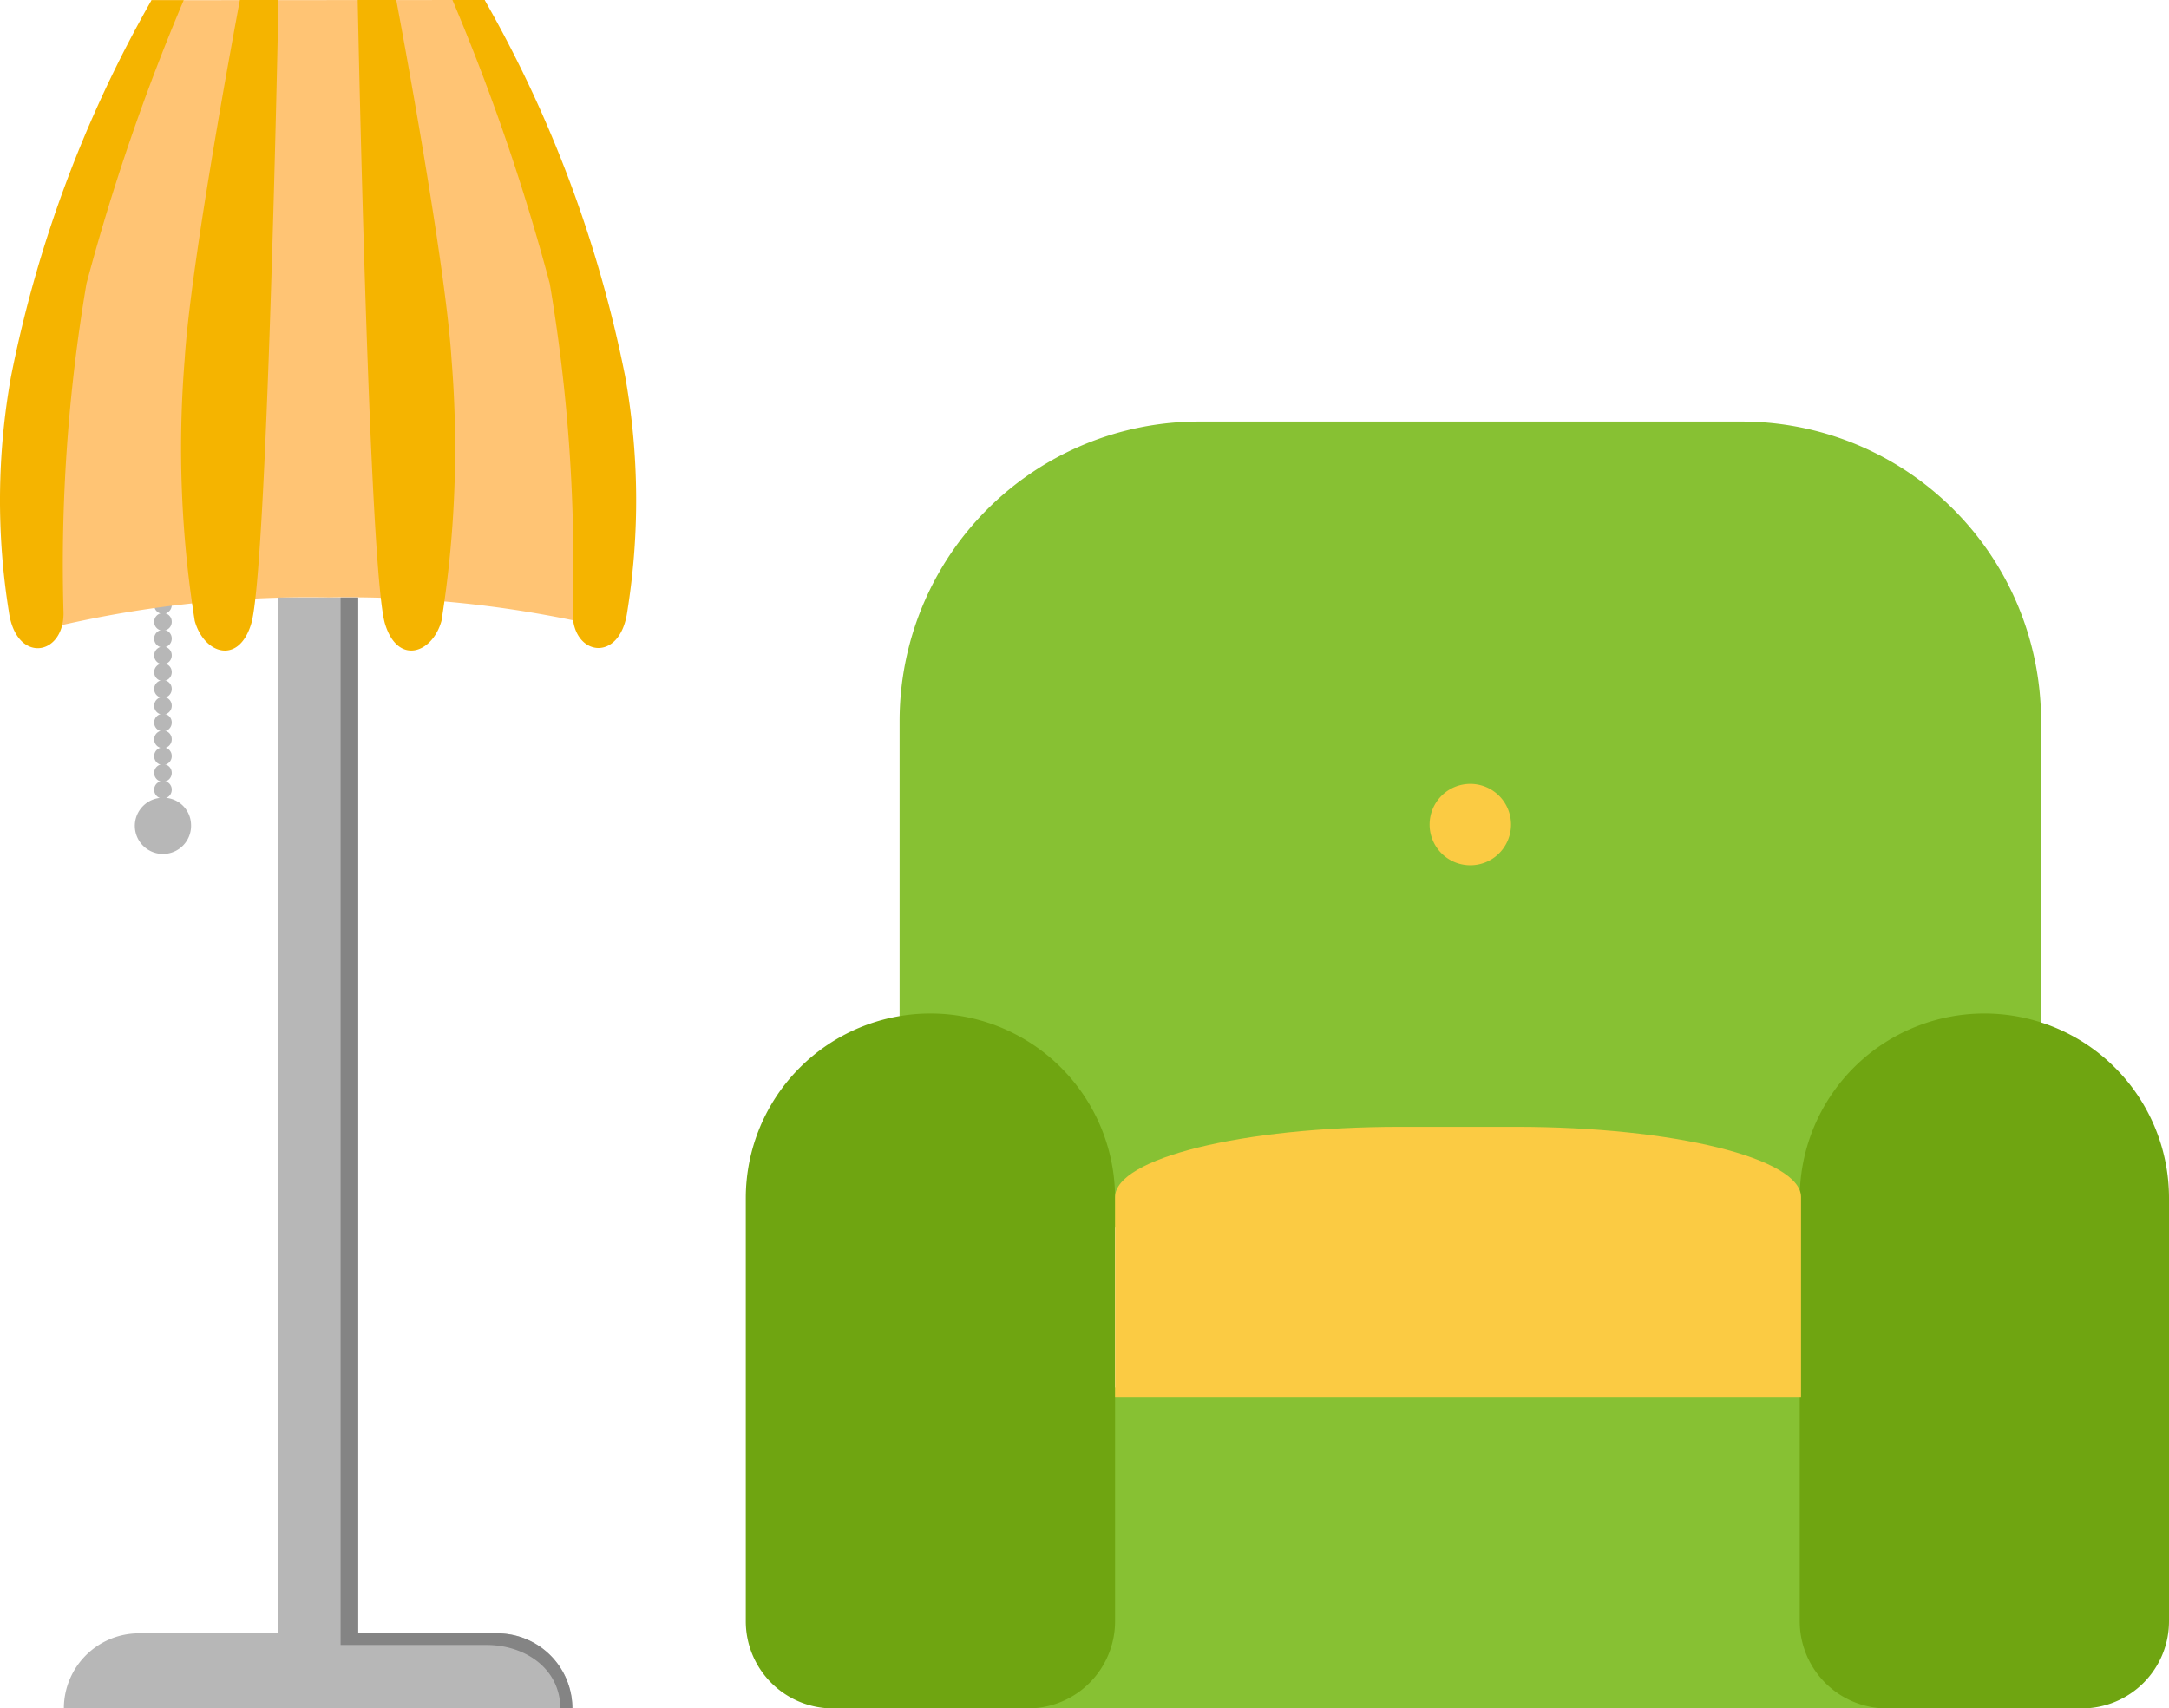 <svg xmlns="http://www.w3.org/2000/svg" width="142.862" height="112.545" viewBox="0 0 142.862 112.545"><g id="Artwork_55" data-name="Artwork 55" transform="translate(71.431 56.272)"><g id="Group_4227" data-name="Group 4227" transform="translate(-71.431 -56.272)"><path id="Path_7334" data-name="Path 7334" d="M12.583,54.321a1.852,1.852,0,1,1-1.85-1.768A1.81,1.81,0,0,1,12.583,54.321Z" transform="translate(0)" fill="#b7b7b7"></path><path id="Path_7335" data-name="Path 7335" d="M11.312,52a.58.58,0,1,1-.579-.553A.566.566,0,0,1,11.312,52Z" transform="translate(0)" fill="#b7b7b7"></path><path id="Path_7336" data-name="Path 7336" d="M11.312,50.894a.58.58,0,1,1-.579-.553A.567.567,0,0,1,11.312,50.894Z" transform="translate(0)" fill="#b7b7b7"></path><path id="Path_7337" data-name="Path 7337" d="M11.312,49.788a.58.58,0,1,1-.579-.553A.567.567,0,0,1,11.312,49.788Z" transform="translate(0)" fill="#b7b7b7"></path><path id="Path_7338" data-name="Path 7338" d="M11.312,48.681a.58.58,0,1,1-.579-.553A.567.567,0,0,1,11.312,48.681Z" transform="translate(0)" fill="#b7b7b7"></path><path id="Path_7339" data-name="Path 7339" d="M11.312,47.575a.58.58,0,1,1-.579-.553A.566.566,0,0,1,11.312,47.575Z" transform="translate(0)" fill="#b7b7b7"></path><path id="Path_7340" data-name="Path 7340" d="M11.312,46.469a.58.58,0,1,1-.579-.553A.567.567,0,0,1,11.312,46.469Z" transform="translate(0)" fill="#b7b7b7"></path><path id="Path_7341" data-name="Path 7341" d="M11.312,45.363a.58.58,0,1,1-.579-.553A.567.567,0,0,1,11.312,45.363Z" transform="translate(0)" fill="#b7b7b7"></path><path id="Path_7342" data-name="Path 7342" d="M11.312,44.256a.58.58,0,1,1-.579-.553A.567.567,0,0,1,11.312,44.256Z" transform="translate(0)" fill="#b7b7b7"></path><path id="Path_7343" data-name="Path 7343" d="M11.312,43.15a.58.58,0,1,1-.579-.553A.566.566,0,0,1,11.312,43.15Z" transform="translate(0)" fill="#b7b7b7"></path><path id="Path_7344" data-name="Path 7344" d="M11.312,42.044a.58.58,0,1,1-.579-.553A.567.567,0,0,1,11.312,42.044Z" transform="translate(0)" fill="#b7b7b7"></path><path id="Path_7345" data-name="Path 7345" d="M11.312,40.938a.58.58,0,1,1-.579-.553A.567.567,0,0,1,11.312,40.938Z" transform="translate(0)" fill="#b7b7b7"></path><path id="Path_7346" data-name="Path 7346" d="M11.312,39.831a.58.58,0,1,1-.579-.553A.567.567,0,0,1,11.312,39.831Z" transform="translate(0)" fill="#b7b7b7"></path><path id="Path_7347" data-name="Path 7347" d="M21.634,39.361A72.891,72.891,0,0,1,40.5,41.491h.432L39.221,20.2,31.921,0,9.981.012,3.285,18.97l-.95,22.521h.431A72.9,72.9,0,0,1,21.634,39.361Z" transform="translate(0)" fill="#ffc474"></path><rect id="Rectangle_6808" data-name="Rectangle 6808" width="68.752" height="21.149" transform="translate(62.127 91.396)" fill="#87c133"></rect><path id="Path_7348" data-name="Path 7348" d="M134.434,80.87H59.252V47.495A19.726,19.726,0,0,1,78.978,27.77h35.731a19.725,19.725,0,0,1,19.725,19.725Z" transform="translate(0)" fill="#87c133"></path><path id="Path_7349" data-name="Path 7349" d="M37.7,112.545H4.207A4.945,4.945,0,0,1,9.152,107.6h23.6A4.944,4.944,0,0,1,37.7,112.545Z" transform="translate(0)" fill="#b7b7b7"></path><rect id="Rectangle_6809" data-name="Rectangle 6809" width="5.276" height="68.237" transform="translate(18.314 39.364)" fill="#b7b7b7"></rect><path id="Path_7350" data-name="Path 7350" d="M137.121,112.545h-12.84a5.742,5.742,0,0,1-5.741-5.742V78.928a12.161,12.161,0,1,1,24.322,0V106.8A5.741,5.741,0,0,1,137.121,112.545Z" transform="translate(0)" fill="#6fa511"></path><path id="Path_7351" data-name="Path 7351" d="M67.7,112.545H54.863a5.741,5.741,0,0,1-5.741-5.742V78.928a12.161,12.161,0,1,1,24.322,0V106.8A5.742,5.742,0,0,1,67.7,112.545Z" transform="translate(0)" fill="#6fa511"></path><path id="Path_7352" data-name="Path 7352" d="M.73,24.783A46.234,46.234,0,0,0,.585,40.3c.48,3.432,3.6,2.93,3.6.1A110.76,110.76,0,0,1,5.694,18.693,140.932,140.932,0,0,1,12.1.013H9.981A82.4,82.4,0,0,0,.73,24.785" transform="translate(0)" fill="#f5b400"></path><path id="Path_7353" data-name="Path 7353" d="M12.162,23.695A72.39,72.39,0,0,0,12.826,40.9c.6,2.165,2.882,2.941,3.718.2,1.042-3.408,1.748-38.613,1.8-41.1H15.8c-.3,1.6-3.243,17.322-3.637,23.686" transform="translate(0)" fill="#f5b400"></path><path id="Path_7354" data-name="Path 7354" d="M31.921,0H29.8a141.175,141.175,0,0,1,6.41,18.68,110.759,110.759,0,0,1,1.507,21.708c0,2.827,3.121,3.332,3.6-.1a46.272,46.272,0,0,0-.145-15.517A82.447,82.447,0,0,0,31.921,0" transform="translate(0)" fill="#f5b400"></path><path id="Path_7355" data-name="Path 7355" d="M26.1,0H23.561c.048,2.481.763,37.687,1.8,41.1.836,2.739,3.116,1.961,3.718-.2a72.449,72.449,0,0,0,.663-17.209C29.346,17.322,26.405,1.61,26.1,0" transform="translate(0)" fill="#f5b400"></path><path id="Path_7356" data-name="Path 7356" d="M99.524,54.32a2.681,2.681,0,1,1-2.681-2.681A2.681,2.681,0,0,1,99.524,54.32Z" transform="translate(0)" fill="#fbcb43"></path><path id="Path_7357" data-name="Path 7357" d="M118.626,92.072V78.861c0-2.556-8.395-4.627-18.75-4.627H92.192c-10.355,0-18.748,2.071-18.748,4.627V92.072" transform="translate(0)" fill="#fbcb43"></path><rect id="Rectangle_6810" data-name="Rectangle 6810" width="1.156" height="68.237" transform="translate(22.434 39.364)" fill="#848484"></rect><path id="Path_7358" data-name="Path 7358" d="M32.068,108.367c2.392,0,4.809,1.449,4.844,4.178H37.7a4.945,4.945,0,0,0-4.944-4.944H22.434v.766Z" transform="translate(0)" fill="#848484"></path></g></g></svg>